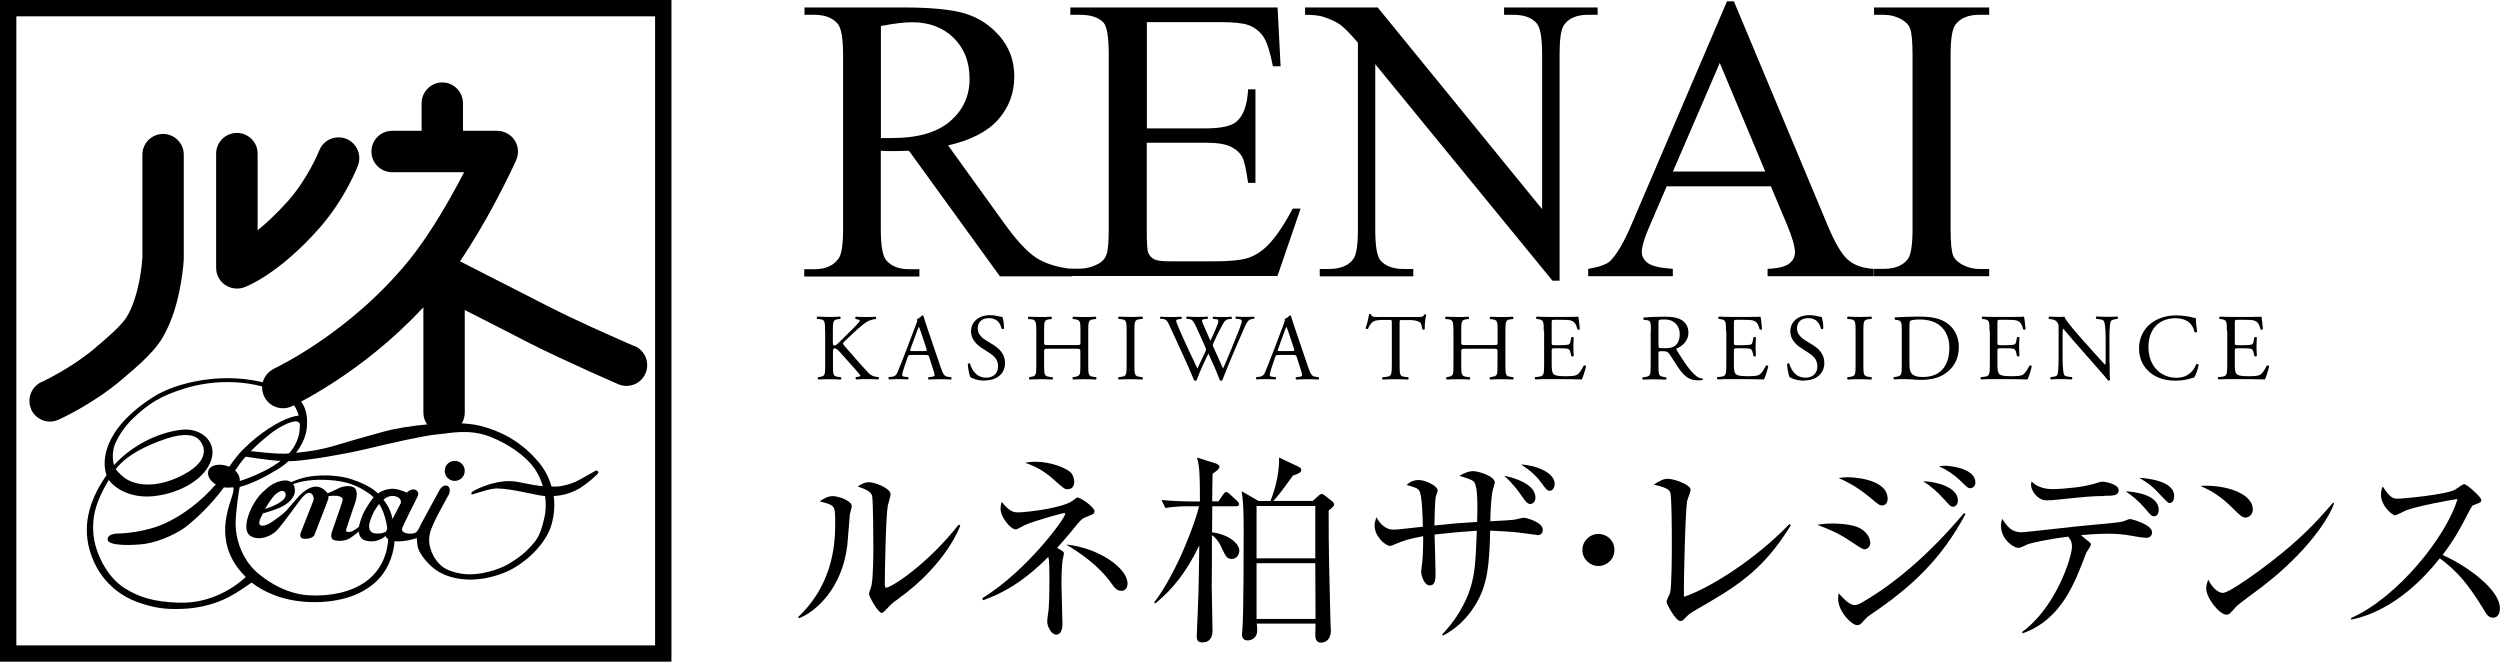 <?xml version="1.0" encoding="UTF-8"?>
<svg id="_レイヤー_2" data-name="レイヤー 2" xmlns="http://www.w3.org/2000/svg" viewBox="0 0 224.74 59.48">
  <g id="_レイヤー_4" data-name="レイヤー 4">
    <g>
      <g>
        <path d="M96.34,24.84h-6.45l-8.18-11.29c-.6.03-1.1.03-1.48.03-.16,0-.32,0-.5,0-.17,0-.36-.02-.55-.03v7.03c0,1.52.17,2.47.5,2.83.45.52,1.13.79,2.03.79h.94v.66h-10.35v-.66h.91c1.02,0,1.75-.33,2.2-1,.25-.37.38-1.24.38-2.62V4.95c0-1.52-.17-2.47-.5-2.83-.46-.52-1.15-.79-2.06-.79h-.91v-.66h8.8c2.56,0,4.46.18,5.68.56,1.22.38,2.25,1.07,3.1,2.06.85,1.01,1.28,2.2,1.28,3.59,0,1.49-.48,2.77-1.45,3.87-.97,1.09-2.47,1.86-4.5,2.32l4.99,6.93c1.14,1.59,2.12,2.65,2.94,3.18.82.52,1.89.86,3.21,1v.66h-.02ZM79.19,12.41c.23,0,.42,0,.59,0,.17,0,.31,0,.41,0,2.3,0,4.04-.5,5.21-1.5,1.17-1,1.76-2.27,1.76-3.81s-.47-2.74-1.42-3.68c-.94-.94-2.2-1.42-3.75-1.42-.69,0-1.62.11-2.8.34v10.05Z"/>
        <path d="M103.1,1.99v9.55h5.31c1.38,0,2.3-.21,2.76-.62.62-.54.96-1.5,1.03-2.89h.66v8.41h-.66c-.17-1.17-.33-1.93-.5-2.27-.21-.42-.57-.74-1.05-.98-.49-.24-1.23-.36-2.25-.36h-5.31v7.96c0,1.07.04,1.72.14,1.95.1.23.26.42.5.55.24.14.69.2,1.36.2h4.1c1.36,0,2.36-.1,2.97-.29.61-.19,1.22-.57,1.78-1.12.73-.73,1.49-1.85,2.27-3.33h.71l-2.08,6.06h-18.63v-.66h.86c.57,0,1.11-.14,1.62-.41.38-.19.64-.47.78-.86.14-.38.2-1.15.2-2.34V4.87c0-1.53-.16-2.48-.46-2.83-.43-.47-1.14-.71-2.13-.71h-.86v-.66h18.63l.27,5.29h-.69c-.25-1.27-.52-2.14-.83-2.62s-.75-.84-1.35-1.08c-.47-.17-1.31-.27-2.51-.27h-6.64Z"/>
        <path d="M117.29.67h6.56l14.78,18.13V4.86c0-1.49-.17-2.41-.5-2.78-.44-.5-1.14-.75-2.08-.75h-.84v-.66h8.41v.66h-.86c-1.02,0-1.75.31-2.17.93-.26.38-.39,1.25-.39,2.6v20.37h-.64l-15.93-19.46v14.88c0,1.49.16,2.41.48,2.78.45.5,1.15.75,2.08.75h.86v.66h-8.41v-.66h.84c1.03,0,1.77-.31,2.2-.93.26-.38.39-1.25.39-2.6V3.84c-.7-.82-1.23-1.36-1.59-1.62-.36-.26-.89-.51-1.59-.73-.34-.1-.87-.16-1.57-.16v-.66h-.03Z"/>
        <path d="M159.18,16.75h-9.35l-1.64,3.81c-.4.94-.6,1.64-.6,2.1,0,.37.17.69.52.97.35.28,1.11.46,2.27.54v.66h-7.61v-.66c1.01-.17,1.66-.41,1.96-.69.6-.57,1.28-1.73,2.01-3.47L155.25.12h.62l8.41,20.1c.67,1.62,1.29,2.66,1.85,3.14.55.48,1.32.75,2.31.81v.66h-9.54v-.66c.96-.04,1.61-.21,1.95-.48s.51-.6.51-1c0-.52-.24-1.35-.71-2.48l-1.46-3.47h0ZM158.69,15.42l-4.09-9.76-4.21,9.76h8.3,0Z"/>
        <path d="M178.82,24.17v.66h-10.35v-.66h.86c1,0,1.72-.29,2.17-.87.29-.38.43-1.29.43-2.75V4.95c0-1.22-.08-2.03-.23-2.42-.12-.3-.36-.55-.73-.77-.52-.29-1.07-.43-1.64-.43h-.86v-.66h10.35v.66h-.87c-.99,0-1.71.29-2.15.87-.3.38-.45,1.29-.45,2.75v15.61c0,1.22.08,2.03.23,2.42.12.3.37.55.75.77.51.29,1.05.43,1.62.43h.87,0Z"/>
      </g>
      <g>
        <path d="M60.36,59.48H0V0h60.36v59.48ZM1.47,58.02h57.42V1.47H1.47v56.55Z"/>
        <path d="M2.81,36.8c-.42-.94,0-2.05.94-2.47h.02s.04-.03.08-.04c.07-.03.18-.09.32-.16.28-.14.69-.36,1.17-.63.95-.54,2.19-1.34,3.25-2.25.53-.45,1.14-.97,1.68-1.48.53-.51.99-1.02,1.16-1.34.52-.87.89-2.13,1.1-3.2.2-1.04.26-1.9.27-2.08v-9.25c0-1.02.83-1.86,1.86-1.86s1.86.84,1.86,1.86v9.37c0,.06-.05,1.06-.3,2.41-.25,1.36-.68,3.08-1.59,4.65-.51.85-1.16,1.52-1.81,2.15-.66.62-1.32,1.17-1.81,1.59-2.65,2.28-5.66,3.61-5.75,3.66-.25.11-.51.17-.76.17-.72,0-1.39-.41-1.71-1.1"/>
        <path d="M20.23,25.61c-.5-.35-.8-.92-.8-1.53v-10.27c0-1.03.84-1.86,1.87-1.86s1.86.84,1.86,1.86v6.89c.78-.63,1.71-1.49,2.73-2.63,1.78-2.01,2.76-4.41,2.8-4.52h0c.37-.97,1.44-1.44,2.41-1.08.96.37,1.44,1.44,1.08,2.41-.05.11-1.12,2.97-3.5,5.66-3.6,4.07-6.48,5.21-6.74,5.29-.21.08-.43.11-.65.11-.38,0-.74-.11-1.07-.34"/>
        <path d="M57.04,31.12s-.29-.12-.78-.34c-1.46-.64-4.72-2.08-6.99-3.25-1.3-.66-3.6-1.84-5.57-2.84-.89-.45-1.71-.87-2.35-1.2,1.18-1.74,2.23-3.56,3.07-5.12,1.21-2.25,1.97-3.94,1.98-3.97.26-.58.21-1.25-.13-1.78-.34-.53-.94-.86-1.57-.86h-3.08v-2.48c0-1.03-.84-1.87-1.86-1.87s-1.86.84-1.86,1.87v2.48h-2.65c-1.03,0-1.86.83-1.86,1.86s.83,1.86,1.86,1.86h6.47c-.24.47-.51.98-.8,1.5-1.12,2.06-2.61,4.51-4.13,6.39-2.68,3.31-5.75,5.78-8.14,7.4-1.19.81-2.21,1.41-2.93,1.8-.36.2-.64.34-.82.44-.1.05-.17.08-.21.1-.02,0-.03.02-.04.03h0c-.94.44-1.35,1.54-.91,2.48.31.68.99,1.08,1.7,1.08.26,0,.52-.05.78-.17.12-.07,6.24-2.87,11.84-8.91v9.46c0,1.03.83,1.86,1.86,1.86s1.86-.83,1.86-1.86v-9.21c2.02,1.02,4.45,2.27,5.81,2.97,3.23,1.64,7.97,3.68,7.99,3.7.24.1.49.15.74.15.73,0,1.41-.42,1.71-1.13.4-.94-.03-2.05-.97-2.45"/>
        <path d="M41.78,42.33c0,.5-.4.9-.9.9s-.9-.4-.9-.9.4-.9.9-.9.9.4.9.9"/>
        <path d="M53.8,42.48c-.02.15-1.2,1.16-1.84,1.5-.69.37-1.39.57-2.18.61.14,1.1-.03,2.15-.33,2.95-.69,1.77-2.64,3.38-4.16,3.96-2.11.82-3.94.73-5.31.17-1.37-.56-2.2-1.85-2.38-2.34-.11-.3-.13-.96-.13-.96,0,0-.89.32-1.8.3-.91-.03-1.01-.49-1.01-.49,0,0-.73.73-1.85.4-.54-.16-.56-.8-.56-.8,0,0-.45.39-.84.63-.28.17-.94.31-1.43.12-.34-.13-.15-.7-.15-.7,0,0,.92-2.62.95-2.78.03-.11.09-.29-.24-.42-.33-.13-1.02-.03-1.02-.03,0,0,.04.1-.03.31-.08.22-.25.67-.25.67l-.99,2.55s-.24.36-.94.3c-.45-.03-.29-.5-.29-.5,0,0,1.07-2.71,1.16-2.95.09-.24-.1-.61-.27-.66-.17-.04-.38,0-.7.35-.32.35-1.82,2.51-2.35,3.04-.53.53-1.59.93-2.33.48-.92-.55-.03-2.75.89-3.75,0,0,.36-.38.79-.72.34-.26.9-.51,1.4-.53.39-.02.9.17.9.91,0,.68-.66,1.24-1.41,1.56-.62.26-1.45.49-1.45.49,0,0-.47.73-.31,1,.13.22.62.07.92-.11.24-.15,1.11-.75,1.47-1.13.35-.38.92-1.08,1.18-1.35.26-.26.9-.87,1.6-.81.57.05.94.6.94.6,0,0,.55-.23.94-.43.38-.2.96-.32,1.39-.12.46.23.26,1.08.16,1.36-.12.32-.72,2.09-.79,2.34-.06.24-.09.34.26.32.36-.02.85-.47.85-.47,0,0,.19-.86.53-1.45.2-.36.63-1.06.94-1.34.53-.48,1.08-.59,1.44-.62.56-.05,1.4.34,1.4.34,0,0,.45-.45.83-.22.38.22.1.65.1.65,0,0-1.34,2.64-1.36,2.84-.03.2.16.39.65.42s.62-.13.62-.13c0,0,.12-.08.25-.33.07-.13.21-.44.21-.44l1.6-2.94s.31-.66.77-.44c.32.17.14.7.14.7,0,0-1.18,2.13-1.31,2.47s-.53.94-.49,1.82c.03.57.35,1.58,1.15,2.23.44.36,1.11.55,1.73.66,1.13.2,2.7-.12,3.83-.65.63-.29,1.58-.95,1.97-1.34.99-.99,1.27-1.28,1.67-3.02.16-.67.16-1.35.07-1.97-.07,0-.14,0-.21-.02-.59-.05-2.73-.63-4.07-.66-.68-.02-2.06.5-2.22.53-.15.03-.15-.05-.11-.17.03-.11,1.83-1.08,3.55-1.02.68.02,1.75.37,2.86.45-.19-.62-.46-1.17-.77-1.61-.73-1.04-2.2-2.12-3.89-2.8-1.96-.79-3.74-.33-4.84-.24-1.08.09-4.28.8-6.36,1.31-2.02.48-4.95.97-6.44,1.08-1.49.11-3.63-.28-4.16-.35-.53-.06-.61-.19-.61-.19,0,0-.06-.25.03-.38.09-.13.32,0,.63.02.31.02,2.53.33,3.63.22,1.11-.11,2.47-.2,4.32-.77,1.5-.46,2.36-.68,4.19-1.2,1.76-.49,6.28-1.1,8.64-.51,1.59.4,3.54,1.24,5.23,3.24.59.7.97,1.46,1.18,2.22h.43c.59-.02,1.23-.22,1.7-.42.46-.2,1.66-.93,1.82-1,.15-.06.25,0,.24.15M24.52,45.5c.25-.11.76-.35,1.01-.64.15-.18.24-.46.04-.66-.2-.2-.7.06-1.03.48-.38.48-.71,1.07-.71,1.07,0,0,.28-.08.69-.25ZM36,44.93c-.1-.23-.49-.4-.9-.33-.68.11-1.22.94-1.47,1.37-.2.37-.42.98-.44,1.2-.04.37.09.71.46.77.7.1,1.04-.15,1.04-.15l1.35-2.58s.02-.13-.04-.27h0Z"/>
        <path d="M34.93,45.61c-.76-1.31-1.53-1.92-3.33-2.53-1.03-.35-3.07-.55-4.69-.02-.87.28-1.81.87-1.81.87l.39.04s1.17-1,4.04-.82c1.64.1,2.6.49,3.62,1.2,1.3.91,1.59,2.34,1.73,3.67.07.62-.04,2.9-2.05,4.3-1.34.94-3.19,1.29-5,1.2-1.92-.1-3.59-1.08-4.67-2.01-1.11-.95-1.97-2.58-1.98-4.48,0-1.03.34-3.25.37-3.25,1.09-.31,2.14-.81,3.49-1.64,1.27-.79,2.34-2.2,2.52-3.53.24-1.78-.48-2.68-1.08-3.08-1.5-1.01-4.47-1.83-7.75-1.43-1.47.17-3.46.64-4.94,1.58-4.76,3.04-4.59,6-4.21,7.04-1.29,1.82-2.27,4.18-1.51,6.77.87,2.95,3.02,4.18,4.27,4.63,1.58.56,2.54.66,3.91.62,1.44-.03,2.8-.38,3.75-.8.83-.37,1.33-.67,2.62-1.57.95.75,2.68,1.65,5.16,1.75,3.18.12,4.99-.92,5.89-1.71,1.22-1.07,1.62-2.43,1.76-3.38.17-1.15-.12-2.74-.49-3.38M26.89,39c-.19.91-.73,1.67-1.28,2.13-.85.71-1.52,1.04-1.96,1.26-1.2.6-2.1.85-2.1.85,0,0,.08-.49-.41-.94.24-.36.48-.71.76-1.04.68-.81,1.51-1.56,2.43-2.29.79-.63,2.48-1.54,2.63-.83,0,.3-.02.59-.07.87h0ZM16.06,54.18c-2.26-.08-3.51-.49-4.77-1.25-.52-.31-1.13-.85-1.65-1.61-.6-.87-1.09-2.03-1.22-3.11-.22-1.89.32-3.32,1.36-5.07.52.73,1.89,1.66,3.97,1.47,2.13-.2,4.43-1.33,5.15-3.02.77-1.78-.75-3.15-2.55-2.96-2.13.23-4.51,1.42-6.1,3.18-.13-.39-.18-1.22.07-1.84.39-.96,1.07-1.81,1.64-2.36,1.39-1.31,2.42-2.01,4.71-2.71,3.4-1.04,7.21-.52,9.07.81.59.43.94,1.02,1.11,1.65-.82.07-2.25.71-3.93,2.07-.62.51-1.28,1.17-1.58,1.54-.24.3-.49.63-.74.99-.66-.29-1.45-.24-1.77.16-.23.29-.22.95.57,1.42-1.29,1.5-2.9,2.72-4.46,3.46-1.77.83-3.84.96-4.3.96s-1.02.14-.96.57c.07.56,2.28.52,3.42.35,1.36-.22,2.98-.98,3.85-1.71.69-.59,1.92-1.65,3.18-3.36.25.04.55.03.86,0,0,.02,0,.04,0,.07.04.53-.34,1.06-.62,2.48-.57,2.9.86,4.66,1.73,5.51-.89.82-3.04,2.41-6.04,2.31ZM10.41,42.16c1.08-1.37,2.92-2.12,3.93-2.51,1.7-.66,2.85-.7,3.45-.22.5.4,1.49,2.02-1.85,3.51-2.26,1.01-3.98.62-4.82-.04-.46-.37-.66-.66-.72-.73h0Z"/>
      </g>
      <g>
        <path d="M74.17,29.76c0-.89-.02-1.03-.51-1.07l-.21-.02c-.05-.03-.03-.19.02-.21.42.02.69.03,1.07.03.33,0,.62,0,.98-.03.05.03.07.18.02.21l-.16.02c-.49.05-.51.18-.51,1.07v.98c0,.16.02.32.11.32.08,0,.18-.05.24-.09.12-.1.34-.32.43-.41l.92-.91c.16-.15.58-.59.66-.7.04-.06.06-.1.06-.14s-.03-.06-.14-.08l-.23-.05c-.06-.06-.05-.17.02-.21.3.02.64.03.93.03s.59,0,.84-.03c.06.04.07.16.02.21-.22.02-.55.1-.79.24s-.71.53-1.19.98l-.76.72c-.12.12-.2.2-.2.26,0,.06.05.13.16.26.81.92,1.46,1.69,2.12,2.38.2.2.39.31.68.35l.23.03c.06.04.04.19-.02.21-.22-.02-.55-.03-.95-.03-.35,0-.64,0-1.04.03-.06-.02-.08-.16-.03-.21l.2-.03c.12-.02.2-.04.2-.08,0-.05-.06-.12-.12-.2-.16-.2-.38-.43-.7-.8l-.68-.76c-.48-.54-.62-.71-.82-.71-.13,0-.14.11-.14.41v1.09c0,.89.02,1.01.49,1.06l.23.03c.05.03.03.19-.02.21-.42-.02-.7-.03-1.04-.03-.35,0-.64,0-.98.03-.05-.03-.07-.15-.02-.21l.17-.03c.45-.07.47-.17.47-1.06v-3.05Z"/>
        <path d="M83.54,32.12c-.06-.19-.09-.21-.35-.21h-1.28c-.21,0-.26.03-.32.2l-.3.89c-.13.38-.19.61-.19.7,0,.1.04.15.25.17l.28.03c.06.04.06.18-.02.21-.22-.02-.48-.02-.88-.03-.28,0-.59.02-.81.03-.05-.03-.07-.17-.02-.21l.28-.03c.2-.02.39-.11.51-.42.15-.39.39-.94.75-1.89l.87-2.29c.12-.31.17-.47.14-.6.2-.06.35-.21.44-.32.05,0,.11.02.13.08.11.37.25.76.37,1.14l1.16,3.41c.25.73.36.86.72.9l.23.03c.06.04.04.18,0,.21-.35-.02-.64-.03-1.03-.03-.41,0-.73.02-.98.03-.07-.03-.08-.17-.02-.21l.25-.03c.18-.02.3-.07.3-.15,0-.09-.04-.25-.11-.45l-.37-1.15ZM81.86,31.36c-.07.2-.06.2.18.2h1.04c.25,0,.26-.03.19-.26l-.46-1.38c-.07-.2-.14-.43-.2-.53h-.02s-.11.25-.2.5l-.54,1.48Z"/>
        <path d="M88.55,34.22c-.71,0-1.16-.22-1.32-.31-.1-.19-.21-.79-.23-1.19.04-.06.17-.08.2-.03.13.43.48,1.26,1.46,1.26.71,0,1.06-.47,1.06-.98,0-.37-.08-.79-.7-1.19l-.81-.53c-.42-.28-.92-.76-.92-1.46,0-.81.63-1.46,1.73-1.46.26,0,.57.05.79.11.11.03.23.05.3.05.08.2.15.68.15,1.04-.03.05-.17.08-.21.03-.11-.41-.34-.96-1.15-.96s-1.01.55-1.01.94c0,.49.41.85.72,1.04l.68.42c.53.33,1.06.82,1.06,1.63,0,.93-.7,1.57-1.81,1.57Z"/>
        <path d="M94.28,31.35c-.41,0-.42.02-.42.27v1.2c0,.89.04,1.01.52,1.06l.25.03c.05.03.03.19-.02.21-.46-.02-.75-.03-1.08-.03-.37,0-.65.02-.98.03-.05-.03-.07-.16-.02-.21l.14-.03c.48-.08.49-.17.49-1.06v-3.05c0-.89-.06-1.04-.5-1.07l-.22-.02c-.05-.03-.03-.19.02-.21.42,0,.7.03,1.07.03.33,0,.62,0,.98-.03.05.03.07.18.02.21l-.16.02c-.49.05-.51.18-.51,1.07v.98c0,.26.02.27.42.27h2.43c.41,0,.42,0,.42-.27v-.98c0-.89-.02-1.02-.52-1.07l-.16-.02c-.05-.03-.03-.19.02-.21.39.02.68.03,1.03.03s.62,0,1-.03c.05.03.07.18.02.21l-.18.02c-.49.05-.51.18-.51,1.07v3.05c0,.89.02,1,.51,1.06l.2.03c.05.03.03.19-.02.21-.41-.02-.7-.03-1.03-.03-.35,0-.65,0-1.03.03-.05-.03-.07-.16-.02-.21l.16-.03c.52-.08.52-.17.52-1.06v-1.2c0-.25-.02-.27-.42-.27h-2.43Z"/>
        <path d="M101.28,29.78c0-.9-.02-1.04-.52-1.09l-.21-.02c-.05-.03-.03-.19.02-.21.42.02.71.03,1.07.03s.63,0,1.05-.03c.05.03.07.18.02.21l-.21.02c-.5.04-.52.19-.52,1.09v3.02c0,.9.02,1.02.52,1.08l.21.03c.05.03.03.19-.02.21-.42-.02-.71-.03-1.05-.03-.36,0-.64,0-1.07.03-.05-.03-.07-.16-.02-.21l.21-.03c.5-.06.52-.18.52-1.08v-3.02Z"/>
        <path d="M104.31,28.67c-.05-.05-.04-.17.03-.2.23.02.61.03.87.03.24,0,.67,0,.97-.03.08.03.07.14.02.2l-.19.02c-.18.02-.28.07-.28.14,0,.1.18.53.44,1.14.47,1.06.98,2.12,1.47,3.16.2-.42.43-.9.65-1.37.08-.16.13-.31.13-.35s-.03-.12-.07-.22c-.3-.68-.61-1.36-.93-2.04-.13-.26-.25-.44-.54-.47l-.2-.02c-.06-.07-.05-.17.02-.2.25.02.57.03.91.03.42,0,.74,0,.93-.03.06.03.07.14.02.2l-.22.02c-.33.03-.34.08-.18.47.18.42.42.95.65,1.48.16-.33.31-.65.5-1.11.31-.72.26-.81,0-.83l-.25-.02c-.06-.08-.04-.18.02-.2.23.02.48.03.8.03.28,0,.62,0,.81-.03.06.03.07.14.02.2l-.25.02c-.36.03-.51.41-.7.76-.18.31-.54,1.05-.66,1.35-.04.08-.08.17-.08.2s.02.1.06.2c.29.65.58,1.29.87,1.93.26-.59.52-1.19.76-1.79.17-.41.62-1.54.68-1.69.11-.31.25-.67.25-.77,0-.12-.1-.19-.28-.2l-.25-.02c-.07-.08-.06-.17,0-.2.32.02.55.03.81.03.32,0,.57,0,.79-.03.07.03.08.14.02.2l-.16.02c-.42.04-.5.3-1.01,1.48l-.62,1.43c-.37.87-.71,1.7-1.06,2.6-.03.02-.06.03-.1.03s-.08,0-.12-.03c-.27-.76-.76-1.82-1.03-2.41-.31.62-.81,1.71-1.06,2.41-.03.02-.06.03-.1.03s-.08,0-.13-.03c-.14-.36-.47-1.12-.58-1.37-.54-1.18-1.07-2.36-1.62-3.54-.16-.35-.26-.58-.62-.61l-.2-.02Z"/>
        <path d="M116.58,32.12c-.06-.19-.09-.21-.35-.21h-1.28c-.21,0-.26.03-.32.2l-.3.89c-.13.38-.19.61-.19.7,0,.1.04.15.25.17l.28.03c.06.04.06.18-.02.21-.22-.02-.48-.02-.88-.03-.28,0-.58.02-.81.03-.05-.03-.07-.17-.02-.21l.28-.03c.2-.02.39-.11.51-.42.15-.39.39-.94.75-1.89l.87-2.29c.12-.31.17-.47.14-.6.2-.06.35-.21.44-.32.05,0,.11.02.13.08.11.37.25.76.37,1.14l1.16,3.41c.25.73.36.86.72.9l.23.03c.06.04.04.18,0,.21-.35-.02-.64-.03-1.03-.03-.41,0-.73.02-.98.03-.07-.03-.08-.17-.02-.21l.25-.03c.18-.02.3-.07.3-.15,0-.09-.04-.25-.11-.45l-.37-1.15ZM114.9,31.36c-.07.2-.06.2.18.2h1.04c.25,0,.26-.03.19-.26l-.46-1.38c-.07-.2-.14-.43-.2-.53h-.02s-.11.25-.2.5l-.53,1.48Z"/>
        <path d="M125.82,32.82c0,.89.02,1.02.51,1.06l.27.03c.05.03.03.19-.02.21-.48-.02-.77-.03-1.11-.03s-.64,0-1.18.03c-.05-.03-.07-.17,0-.21l.3-.03c.48-.04.53-.17.53-1.06v-3.79c0-.26,0-.27-.25-.27h-.47c-.36,0-.83.02-1.04.21-.2.19-.29.37-.38.59-.07.05-.19,0-.22-.06.14-.38.26-.92.32-1.26.03-.02.14-.03.16,0,.05.27.33.26.72.26h3.44c.46,0,.53-.02.66-.24.04-.02.14,0,.15.03-.09.35-.15,1.04-.13,1.29-.03.07-.18.07-.22.02-.03-.21-.08-.53-.21-.62-.2-.14-.52-.21-.98-.21h-.6c-.25,0-.25,0-.25.29v3.78Z"/>
        <path d="M131.78,31.35c-.41,0-.42.02-.42.27v1.2c0,.89.04,1.01.52,1.06l.25.03c.05.03.03.19-.02.21-.46-.02-.75-.03-1.08-.03-.37,0-.65.02-.98.03-.05-.03-.07-.16-.02-.21l.14-.03c.48-.08.49-.17.49-1.06v-3.05c0-.89-.06-1.04-.5-1.07l-.22-.02c-.05-.03-.03-.19.02-.21.42,0,.7.03,1.07.03.33,0,.62,0,.98-.03.05.03.07.18.02.21l-.16.02c-.49.05-.51.18-.51,1.07v.98c0,.26.02.27.42.27h2.43c.41,0,.42,0,.42-.27v-.98c0-.89-.02-1.02-.52-1.07l-.16-.02c-.05-.03-.03-.19.02-.21.39.02.68.03,1.03.03.33,0,.62,0,1-.03.05.03.07.18.02.21l-.18.02c-.49.05-.51.18-.51,1.07v3.05c0,.89.02,1,.51,1.06l.2.03c.05.03.03.19-.02.21-.41-.02-.7-.03-1.03-.03-.35,0-.65,0-1.03.03-.05-.03-.07-.16-.02-.21l.16-.03c.52-.08.52-.17.52-1.06v-1.2c0-.25-.02-.27-.42-.27h-2.43Z"/>
        <path d="M138.78,29.76c0-.88-.02-1.01-.52-1.07l-.14-.02c-.05-.03-.03-.19.02-.21.36.02.65.03,1,.03h1.59c.54,0,1.04,0,1.15-.03.05.14.1.76.14,1.13-.03.05-.17.07-.21.02-.13-.4-.2-.7-.64-.81-.18-.04-.45-.05-.82-.05h-.61c-.25,0-.25.02-.25.34v1.7c0,.24.03.24.28.24h.49c.36,0,.62-.02.72-.05s.16-.08.2-.3l.07-.35c.04-.05.19-.05.22,0,0,.2-.03.53-.03.86,0,.31.03.63.03.81-.03.06-.18.06-.22,0l-.08-.33c-.03-.15-.09-.28-.26-.32-.12-.03-.32-.04-.65-.04h-.49c-.25,0-.28,0-.28.23v1.2c0,.45.03.74.16.88.1.1.28.2,1.03.2.65,0,.9-.03,1.09-.13.15-.08.38-.38.6-.82.06-.04.18-.02.21.06-.06.3-.27.95-.38,1.18-.76-.02-1.52-.03-2.27-.03h-.76c-.37,0-.65,0-1.15.03-.05-.03-.07-.16-.02-.21l.28-.03c.48-.04.53-.17.53-1.06v-3.05Z"/>
        <path d="M148.41,29.77c0-.81-.03-.95-.37-.99l-.27-.03c-.06-.04-.06-.18,0-.21.47-.04,1.06-.07,1.89-.07.53,0,1.03.04,1.42.25.41.21.7.59.7,1.19,0,.81-.64,1.25-1.06,1.42-.04.05,0,.14.04.2.68,1.09,1.13,1.77,1.71,2.26.14.13.36.22.58.24.04.02.05.08,0,.12-.08.03-.21.04-.37.04-.72,0-1.15-.21-1.76-1.07-.22-.31-.57-.9-.83-1.28-.13-.19-.26-.27-.6-.27-.38,0-.4,0-.4.19v1.07c0,.89.02.99.51,1.06l.18.03c.05.04.03.19-.02.21-.38-.02-.67-.03-1.01-.03-.36,0-.66,0-1.06.03-.05-.03-.07-.15-.02-.21l.21-.03c.49-.06.51-.17.51-1.06v-3.05ZM149.1,30.98c0,.15,0,.25.03.28.03.03.15.04.58.04.31,0,.63-.03.87-.22.23-.18.42-.48.42-1.05,0-.67-.42-1.31-1.36-1.31-.53,0-.55.03-.55.27v1.99Z"/>
        <path d="M155.16,29.76c0-.88-.02-1.01-.52-1.07l-.14-.02c-.05-.03-.03-.19.02-.21.37.02.65.03,1,.03h1.59c.54,0,1.04,0,1.15-.03.05.14.1.76.14,1.13-.03.05-.17.07-.21.02-.13-.4-.2-.7-.64-.81-.18-.04-.45-.05-.82-.05h-.61c-.25,0-.25.02-.25.34v1.7c0,.24.03.24.28.24h.49c.36,0,.62-.02.72-.05s.16-.08.2-.3l.07-.35c.04-.05.19-.05.22,0,0,.2-.03.53-.03.86,0,.31.03.63.03.81-.03.06-.18.06-.22,0l-.08-.33c-.03-.15-.09-.28-.26-.32-.12-.03-.32-.04-.65-.04h-.49c-.25,0-.28,0-.28.23v1.2c0,.45.03.74.16.88.1.1.28.2,1.03.2.65,0,.9-.03,1.09-.13.15-.08.38-.38.6-.82.06-.04.18-.02.21.06-.06.3-.27.95-.38,1.18-.76-.02-1.52-.03-2.27-.03h-.76c-.36,0-.65,0-1.15.03-.05-.03-.07-.16-.02-.21l.28-.03c.48-.04.53-.17.53-1.06v-3.05Z"/>
        <path d="M162.2,34.22c-.71,0-1.16-.22-1.32-.31-.1-.19-.21-.79-.23-1.19.04-.06.17-.08.2-.03.13.43.47,1.26,1.46,1.26.71,0,1.06-.47,1.06-.98,0-.37-.08-.79-.7-1.19l-.81-.53c-.42-.28-.92-.76-.92-1.46,0-.81.63-1.46,1.73-1.46.26,0,.57.05.79.11.11.03.23.05.3.05.08.2.15.68.15,1.04-.03.05-.17.08-.21.03-.11-.41-.34-.96-1.15-.96s-1.01.55-1.01.94c0,.49.41.85.72,1.04l.68.42c.54.33,1.06.82,1.06,1.63,0,.93-.7,1.57-1.81,1.57Z"/>
        <path d="M166.81,29.78c0-.9-.02-1.04-.52-1.09l-.21-.02c-.05-.03-.03-.19.02-.21.42.02.71.03,1.07.03s.63,0,1.05-.03c.05.03.07.18.02.21l-.21.02c-.5.04-.52.19-.52,1.09v3.02c0,.9.02,1.02.52,1.08l.21.03c.05.03.03.19-.02.21-.42-.02-.71-.03-1.05-.03-.36,0-.64,0-1.07.03-.05-.03-.07-.16-.02-.21l.21-.03c.5-.06.52-.18.52-1.08v-3.02Z"/>
        <path d="M170.96,29.59c0-.59-.04-.77-.4-.82l-.19-.03c-.07-.04-.08-.18,0-.21.72-.04,1.41-.07,2.13-.07s1.31.05,1.87.25c1.15.42,1.72,1.38,1.72,2.5s-.52,2-1.48,2.53c-.55.3-1.25.41-1.9.41-.54,0-1.09-.07-1.38-.07-.36,0-.66,0-1.06.03-.05-.03-.07-.16-.02-.21l.2-.03c.49-.07.51-.17.51-1.06v-3.22ZM171.65,32.62c0,.45.03.72.17.92.19.26.51.35,1.04.35,1.65,0,2.38-1.08,2.38-2.66,0-.93-.45-2.51-2.67-2.51-.5,0-.77.07-.84.12s-.08.26-.08.64v3.13Z"/>
        <path d="M178.85,29.76c0-.88-.02-1.01-.52-1.07l-.14-.02c-.05-.03-.03-.19.02-.21.37.02.65.03,1,.03h1.59c.54,0,1.04,0,1.15-.03.05.14.1.76.14,1.13-.03.05-.17.07-.21.02-.13-.4-.2-.7-.64-.81-.18-.04-.45-.05-.82-.05h-.61c-.25,0-.25.02-.25.34v1.7c0,.24.03.24.28.24h.49c.36,0,.62-.02.72-.05.1-.03.16-.08.2-.3l.07-.35c.04-.05.19-.05.22,0,0,.2-.03.53-.03.86,0,.31.03.63.03.81-.03.06-.18.06-.22,0l-.08-.33c-.03-.15-.09-.28-.26-.32-.12-.03-.32-.04-.65-.04h-.49c-.25,0-.28,0-.28.23v1.2c0,.45.03.74.16.88.1.1.28.2,1.03.2.65,0,.9-.03,1.09-.13.15-.08.38-.38.6-.82.06-.04.18-.02.21.06-.06.3-.27.95-.38,1.18-.76-.02-1.52-.03-2.27-.03h-.76c-.37,0-.65,0-1.15.03-.05-.03-.07-.16-.02-.21l.28-.03c.48-.04.53-.17.53-1.06v-3.05Z"/>
        <path d="M189.65,32.65c0,.25,0,1.26.03,1.48-.02.05-.07.09-.16.09-.1-.14-.35-.44-1.09-1.28l-1.97-2.24c-.23-.26-.81-.96-.98-1.15h-.02c-.03.1-.04.3-.04.55v1.85c0,.4,0,1.5.15,1.76.05.09.22.14.43.16l.26.03c.05.07.04.17-.02.21-.38-.02-.68-.03-.99-.03-.36,0-.58,0-.88.03-.06-.04-.07-.16-.02-.21l.23-.03c.19-.03.33-.08.37-.17.12-.31.11-1.34.11-1.75v-2.45c0-.24,0-.42-.19-.61-.12-.12-.32-.18-.53-.2l-.14-.02c-.05-.05-.05-.18.02-.21.36.03.81.03.96.03.14,0,.28,0,.39-.03.17.43,1.17,1.55,1.45,1.87l.82.92c.59.65,1,1.13,1.4,1.54h.02s.03-.18.03-.36v-1.82c0-.4,0-1.5-.17-1.76-.05-.08-.19-.13-.53-.17l-.14-.02c-.06-.05-.05-.19.02-.21.39.02.68.03,1,.03.37,0,.59,0,.87-.03.07.04.07.16.02.21l-.12.02c-.27.04-.44.11-.48.18-.14.31-.13,1.36-.13,1.75v2.03Z"/>
        <path d="M193.36,29.07c.62-.48,1.41-.72,2.29-.72.46,0,1.1.09,1.5.2.1.03.16.04.24.03,0,.2.05.73.12,1.25-.04.06-.17.07-.23.02-.13-.58-.51-1.24-1.74-1.24-1.3,0-2.4.82-2.4,2.58s1.13,2.77,2.52,2.77c1.09,0,1.58-.71,1.77-1.21.06-.04.19-.03.22.03-.06.44-.28,1-.41,1.16-.1.02-.2.05-.3.08-.19.07-.8.2-1.34.2-.76,0-1.49-.15-2.11-.57-.68-.47-1.2-1.24-1.2-2.33,0-.94.42-1.75,1.07-2.25Z"/>
        <path d="M200.19,29.76c0-.88-.02-1.01-.52-1.07l-.14-.02c-.05-.03-.03-.19.02-.21.36.02.65.03,1,.03h1.59c.54,0,1.04,0,1.15-.03.05.14.1.76.14,1.13-.03.05-.17.07-.21.02-.13-.4-.2-.7-.64-.81-.18-.04-.45-.05-.82-.05h-.61c-.25,0-.25.02-.25.34v1.7c0,.24.03.24.28.24h.49c.36,0,.62-.02.72-.05.1-.03.16-.08.2-.3l.07-.35c.04-.05.19-.05.22,0,0,.2-.03.53-.03.86,0,.31.03.63.03.81-.03.06-.18.06-.22,0l-.08-.33c-.03-.15-.09-.28-.26-.32-.12-.03-.32-.04-.65-.04h-.49c-.25,0-.28,0-.28.23v1.2c0,.45.03.74.16.88.1.1.28.2,1.03.2.65,0,.9-.03,1.09-.13.15-.08.38-.38.6-.82.06-.04.18-.02.21.06-.06.3-.27.95-.38,1.18-.76-.02-1.52-.03-2.27-.03h-.76c-.37,0-.65,0-1.15.03-.05-.03-.07-.16-.02-.21l.28-.03c.48-.04.53-.17.53-1.06v-3.05Z"/>
      </g>
      <g>
        <path d="M76.39,46.37c-.04.41-.18,2.27-.22,2.65-.47,3.87-2.79,5.93-4.33,6.56l-.09-.11c3.33-3.14,3.33-7.03,3.33-8.54s-.02-1.5-1.39-1.86c.29-.2.68-.47,1.19-.47.47,0,1.69.4,1.69.9,0,.14-.18.74-.2.86ZM80.77,53.82c-.61.43-.67.5-1.14,1.01-.09.09-.25.27-.36.27-.34,0-1.15-1.48-1.15-1.71,0-.13.22-.67.23-.79.16-.76.16-3.1.16-3.59,0-.67-.02-4-.11-4.43-.07-.32-.43-.56-1.3-.85.23-.14.59-.38,1.01-.38.54,0,1.95.54,1.95,1.08,0,.16-.22.88-.25,1.03-.18.92-.27,5.96-.27,7.06,0,.07,0,.31.13.31.43,0,3.69-2.07,6.52-5.68l.14.11c-1.23,2.96-3.82,5.32-5.57,6.56Z"/>
        <path d="M97.88,46.39c-.5.16-.63.25-1.01.7-.4.5-.97,1.19-1.84,2.16.56.32.61.36.61.52,0,.09-.09.45-.11.54-.04.23-.11,1.06-.11,2.18,0,.56.09,3.08.09,3.6,0,.13,0,.96-.56.96-.45,0-.81-.76-.81-1.17,0-.18.11-.96.13-1.12.07-.86.07-2.5.07-2.92s0-1.55-.11-1.77c-1.51,1.5-3.26,2.97-5.86,3.89l-.07-.18c4-2.45,7.46-7.19,7.46-7.59,0-.02-.02-.07-.11-.07-.11,0-2.58.68-3.48,1.06-.14.05-.7.41-.85.41-.5,0-1.37-1.14-1.37-1.82,0-.36.05-.5.11-.65.67.85,1.04.94,1.44.94.83,0,4.09-.4,4.94-1.06.31-.23.34-.27.45-.27.27,0,1.5.86,1.5,1.23,0,.18-.11.29-.52.41ZM95.97,43.98c-.25,0-.27,0-1.28-.9-1.08-.97-1.98-1.28-2.54-1.48.31-.05.49-.09.94-.09,1.39,0,2.74.56,3.17.97.23.23.31.65.31.83,0,.34-.16.67-.59.67ZM100.8,53.11c-.42,0-.63-.31-.81-.56-1.24-1.77-2.92-2.85-4.14-3.6,2.99.31,5.51,2.16,5.51,3.5,0,.09-.02.67-.56.67Z"/>
        <path d="M106.88,45.51c-.31,0-1.24,0-2.11.16l-.36-.72c1.39.13,2.76.13,2.76.13h.7c0-2.43-.04-3.23-.27-3.95l1.59.5c.2.05.43.16.43.36,0,.13-.22.34-.61.59-.02.25-.04,2.09-.04,2.49h.56l.42-.61c.09-.13.2-.23.27-.23.11,0,.22.09.34.2l.65.59c.07.07.18.2.18.29,0,.16-.14.2-.27.2h-2.14c0,.38-.02,2.02-.02,2.34,1.55.2,2.45,1.05,2.45,1.64,0,.34-.22.76-.67.76s-.58-.27-.94-1.05c-.22-.49-.49-.83-.85-1.1,0,.72,0,3.93-.02,4.58,0,.47.07,3.87.07,4.02,0,.32-.07,1.05-.92,1.05-.41,0-.5-.23-.5-.56,0-.14.16-3.5.16-3.95.02-.67.07-3.6.07-4.2-1.17,2.41-2.36,3.89-3.95,5.21l-.11-.09c2.07-2.7,3.75-7.33,4.04-8.65h-.92ZM117.98,45.06l.52-.47c.11-.11.2-.18.31-.18s.18.05.25.11l.65.5c.13.11.22.22.22.34s-.14.25-.49.54c0,3.59.04,5.14.16,9.91,0,.29.04.7.04.88,0,.7-.38,1.08-.9,1.08s-.5-.56-.5-.81c0-.14.02-.77.02-.9h-5.28c.02.25.04.43.04.61,0,.68-.52.9-.85.9-.38,0-.52-.23-.52-.56,0-.09.02-.32.04-.47.11-1.6.11-7.08.11-9.05,0-1.5-.05-2.58-.18-3.33l1.53.88h1.06c.18-.47.83-2.16.77-3.91l1.68.79c.18.09.32.18.32.32,0,.22-.16.31-.76.52-1.15,1.6-1.3,1.77-1.75,2.27h3.51ZM112.96,45.49v4.7h5.28v-4.7h-5.28ZM112.96,50.63v5.01h5.3l-.02-5.01h-5.28Z"/>
        <path d="M138.16,48.09l-1.75-.23c-.25-.04-1.93-.14-2.45-.16-.07,2.97-.2,4.87-1.35,6.7-.7,1.14-1.59,2.04-2.88,2.74l-.09-.11c1.78-1.84,2.4-3.69,2.56-4.22.4-1.33.45-2.29.56-5.1-1.33.09-2.18.16-3.8.34.02.54.09,3.12.09,3.5,0,.58-.05,1.08-.52,1.08s-.77-.83-.77-1.24c0-.09.07-.68.09-.81.09-.74.09-2.25.09-2.38-1.37.25-1.73.4-2.4.67-.41.18-.47.2-.58.2-.43,0-1.39-.86-1.39-1.82,0-.27.07-.47.16-.76.22.41.7,1.12,1.53,1.12.13,0,.31,0,.63-.04s1.73-.18,2.02-.22c-.02-.63-.05-2.92-.34-3.26-.18-.22-.27-.25-1.12-.49.14-.14.49-.45,1.08-.45.65,0,1.71.56,1.71.92,0,.11-.11.41-.16.54-.09.23-.13,2.47-.13,2.63,1.91-.2,2.13-.22,3.84-.32,0-.29.02-.68.02-1.3,0-.65,0-2.02-.34-2.34-.2-.2-.94-.4-1.28-.5.54-.32.94-.43,1.23-.43.47,0,1.96.45,1.96,1.03,0,.07-.16.59-.18.65-.16.59-.22,2.16-.23,2.83.76-.04,2.11-.11,2.27-.16.07-.02.65-.16.72-.16.25,0,1.73.4,1.73,1.08,0,.36-.22.49-.52.49ZM137.58,45.31c-.29,0-.49-.29-.83-.79-.32-.45-.76-1.06-1.53-1.75.36.07,2.81.58,2.81,1.96,0,.5-.38.58-.45.58ZM139.33,44.12c-.25,0-.31-.09-.87-.85-.22-.31-.77-.92-1.73-1.51,1.32.05,3.03.72,3.03,1.73,0,.38-.23.63-.43.63Z"/>
        <path d="M143.69,50.88c-.79,0-1.44-.65-1.44-1.44s.65-1.44,1.44-1.44,1.44.61,1.44,1.44-.67,1.44-1.44,1.44Z"/>
        <path d="M152.21,54.97c-.36.22-.45.31-.83.7-.14.14-.22.16-.31.16-.45,0-1.26-1.57-1.26-1.73,0-.13.29-.68.32-.79.16-.56.16-3.68.16-4.6,0-.68,0-4.04-.14-4.43-.13-.32-.45-.47-1.48-.72.5-.32.86-.52,1.26-.52.54,0,2.05.52,2.05.99,0,.16-.27.85-.31.99-.16.85-.32,6.97-.29,8.63,2.25-.74,6.4-3.33,9.48-6.54l.13.11c-2.59,4.2-4.99,5.57-8.79,7.75Z"/>
        <path d="M167.63,49.38c-.18,0-.32-.09-1.48-.86-.92-.61-1.86-.99-2.79-1.35.38-.05.76-.11,1.35-.11.18,0,1.73,0,2.5.43.85.47.92,1.15.92,1.3,0,.41-.31.59-.5.59ZM168.12,55.28c-.29.2-.32.23-.63.58-.14.18-.29.34-.54.34-.49,0-1.71-1.21-1.71-2.4,0-.14.02-.25.05-.47.18.2.9,1.06,1.41,1.06.22,0,.42-.07.63-.2,2.94-1.68,6.09-4.34,9.23-8.07l.13.09c-2.16,4.04-4.81,6.54-8.56,9.06ZM169.2,45.44c-.23,0-.32-.07-1.19-.79-1.15-.96-2.05-1.37-2.72-1.68.34-.05.49-.07.83-.07.11,0,3.57.04,3.57,1.95,0,.5-.36.59-.49.59ZM175.58,45.55c-.22,0-.23-.02-.9-.76-.54-.59-1.14-1.12-1.8-1.53,1.13.02,3.13.52,3.13,1.73,0,.4-.25.56-.43.56ZM177.11,43.89c-.2,0-.25-.07-.85-.65-.56-.54-1.21-.99-1.96-1.33.23-.02.36-.04.52-.04.72,0,2.76.31,2.76,1.5,0,.36-.27.52-.47.52Z"/>
        <path d="M192.91,48.34c-.32,0-.7-.07-1.19-.16-.86-.16-1.46-.2-2.27-.2-1.1,0-2.04.11-2.38.13.14.13.7.58.79.65.04.04.11.11.11.2s-.34.61-.41.7c-.18.49-.65,1.69-.94,2.34-.9,1.98-2.23,4.04-4.81,4.94l-.02-.14c3.06-2.22,4.47-6.76,4.47-7.64,0-.25,0-.49-.34-.92-1.82.23-3.39.58-3.66.7-.59.27-.65.31-.83.31-.42,0-1.55-.76-1.55-2,0-.22.04-.38.11-.61.49.76.88,1.21,1.75,1.21.36,0,5.23-.58,6.2-.65,1.01-.09,2.61-.22,2.96-.34.45-.18.5-.2.61-.2.07,0,1.95.47,1.95,1.19,0,.34-.23.5-.54.5ZM189.16,44.59c-1.03,0-1.75.07-4.13.32-.34.04-.77.07-1.06.07-.78,0-1.39-.86-1.39-1.39,0-.11.04-.23.05-.32.4.49,1.23.7,1.82.7,1.01,0,2.81-.18,3.77-.47.31-.09.63-.2.74-.2.31,0,1.5.22,1.5.77,0,.5-.54.5-1.3.5ZM193.66,46.41c-.23,0-.31-.07-.86-.74-.5-.58-1.08-1.08-1.71-1.5.68.02,2.97.27,2.97,1.66,0,.31-.14.58-.4.58ZM195.05,45.22c-.16,0-.23-.09-.9-.79-.67-.72-.94-.94-1.84-1.48.65.05,3.14.25,3.14,1.64,0,.18-.05.63-.4.63Z"/>
        <path d="M201.86,46.52c-.31,0-.52-.22-1.1-.79-1.26-1.28-2.27-1.75-2.96-2.05,2.16-.14,4.72.63,4.72,2.13,0,.4-.31.72-.67.72ZM203.42,52.7c-.38.29-2.07,1.51-2.38,1.82-.09.09-.49.54-.58.63-.07.07-.22.11-.31.11-.63,0-1.82-1.51-1.82-2.36,0-.32.11-.59.18-.79.41.81.94,1.19,1.32,1.19.59,0,3.39-2.07,4.16-2.67,2.9-2.22,4.29-3.77,5.75-5.44l.09.05c-.43,1.32-2.45,4.42-6.42,7.46Z"/>
        <path d="M224.11,55.53c-.38,0-.58-.31-.74-.58-1.44-2.38-2.43-3.57-4.04-4.76-3.21,4.04-6.27,5.17-7.96,5.51l-.02-.14c4.18-1.84,8.58-7.35,9.57-10.7-.69.09-3.68.65-4.65,1.03-.16.07-.83.43-.97.43-.27,0-1.26-.88-1.26-1.82,0-.36.07-.59.16-.77.68,1.08.99,1.1,1.35,1.1.5,0,4.42-.38,5.15-.81.13-.07.68-.5.83-.5.2,0,1.53,1.14,1.53,1.44,0,.2-.13.23-.7.45-.13.05-.14.09-.38.52-.79,1.53-1.24,2.41-2.4,3.96,2.16.96,5.15,3.1,5.15,4.79,0,.49-.2.85-.63.85Z"/>
      </g>
    </g>
  </g>
</svg>